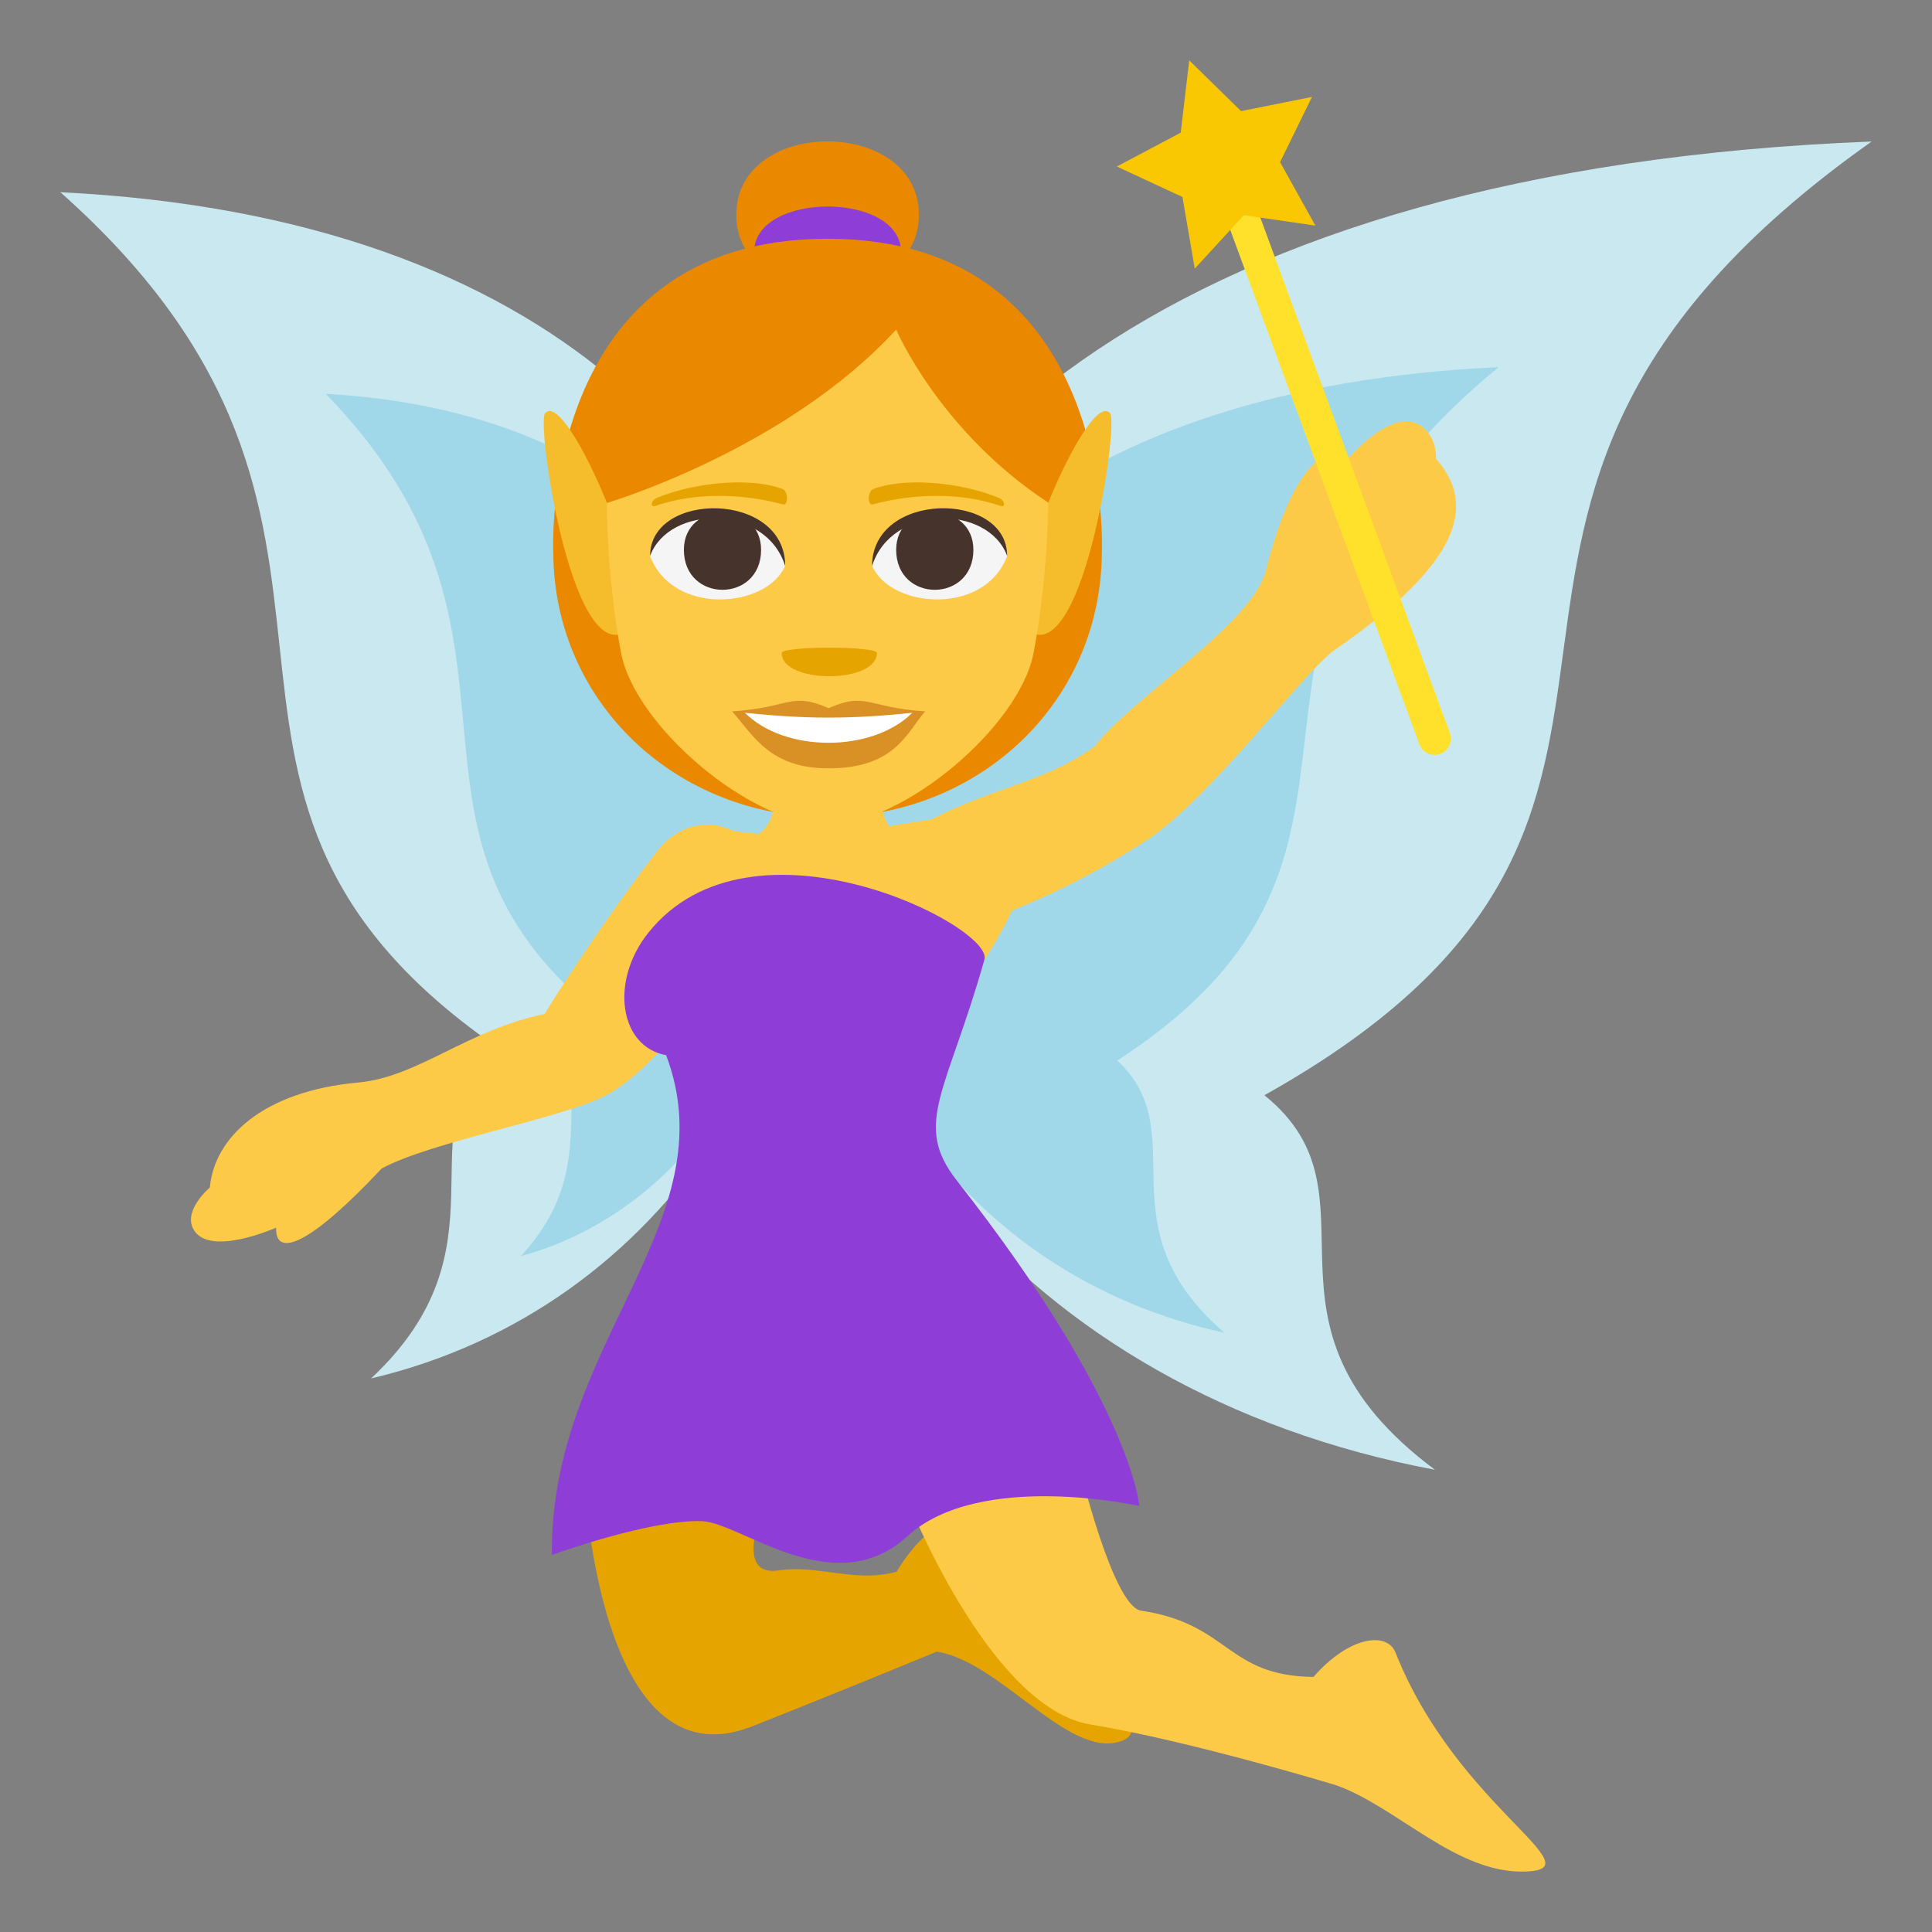 <svg xmlns="http://www.w3.org/2000/svg" width="64" height="64"><rect width="100%" height="100%" fill="#808080" stroke="none"/><path fill="#CAE8F0" d="M62 4.688c-46.227 1.797-42.113 38.809-14.466 44-6.554-4.89-1.512-9.074-5.649-12.407C59.023 26.688 44.464 17.088 62 4.688z"/><path fill="#A0D8E9" d="M49.646 12.164C20.61 13.471 23.194 40.376 40.561 44.15c-4.116-3.555-.95-6.596-3.549-9.02 10.765-6.973 1.62-13.951 12.634-22.966z"/><path fill="#CAE8F0" d="M2 6.368c32.889 1.605 29.963 34.659 10.292 39.295 4.663-4.366 1.076-8.104 4.02-11.081C4.118 26.015 14.477 17.442 2 6.368z"/><path fill="#A0D8E9" d="M10.79 13.045c20.657 1.167 18.819 25.195 6.463 28.566 2.931-3.175.677-5.891 2.525-8.055-7.659-6.228-1.151-12.461-8.988-20.511z"/><path fill="#EA8800" d="M24.39 7.117c-.001 3.244 6.049 3.245 6.049 0-.001-3.244-6.048-3.245-6.049 0z"/><path fill="#8E3ED6" d="M29.848 8.312c-.059-1.961-4.8-1.961-4.867 0-.001.008 4.867.008 4.867 0z"/><path fill="#EA8800" d="M27.414 7.909c-9.6 0-9.086 10.396-9.086 10.396.028 4.999 4.102 8.761 9.086 8.761 4.986 0 9.058-3.762 9.086-8.761 0 0 .514-10.396-9.086-10.396z"/><path fill="#FDCA47" d="M6.951 39.338c.15-1.654 1.75-3.191 4.922-3.479 1.984-.182 3.609-1.746 6.168-2.268.645-1.072 2.34-3.613 3.717-5.383 1.605-2.07 4.668-.201 3.148 2.361-.994 1.668-3.033 4.799-4.885 5.744-1.471.746-5.76 1.512-7.379 2.396-2.322 2.482-3.525 3.006-3.496 1.959 0 0-2.266 1.014-2.754.023-.308-.623.559-1.353.559-1.353z"/><path fill="#FDCA47" d="M23.602 27.387c5.09 1.121 8.428-1.512 10.191.381.943 1.012-1.398 4.352-1.398 4.352l-10.051-1.377c0-.001.386-3.548 1.258-3.356z"/><path fill="#E6A400" d="M32.305 50.518c-.418-.621-1.676-.008-2.604 1.547-1.393.381-2.619-.242-3.883-.045-1.619.252-.443-2.266-.443-2.266l-6.021-.801s.434 10.264 5.564 8.234c3.143-1.244 6.113-2.475 6.113-2.475 2.113.336 4.336 3.529 6.074 2.977 1.569-.498-1.927-2.914-4.8-7.171z"/><path fill="#FDCA47" d="M46.227 54.742c-.277-.697-1.527-.553-2.717.809-2.895-.037-2.762-1.752-5.713-2.197-.938-.141-2.066-4.869-2.066-4.869l-5.676 1.189s2.717 6.9 6.064 7.451c3.326.547 8.137 2.012 8.137 2.012 2.018.711 3.988 2.938 6.27 2.861 2.384-.078-2.26-2.127-4.299-7.256z"/><path fill="#8E3ED6" d="M32.611 31.787c.313-1.105-7.721-5.172-11.137-.885-1.289 1.617-.943 3.781.592 4.051 2.09 5.521-3.871 9.582-3.783 16.555 0 0 3.277-1.189 4.984-1.117 1.283.057 4.367 2.715 6.787.502 2.404-2.199 7.688-1.004 7.688-1.004s-.248-3.4-6.045-10.781c-1.474-1.878-.33-2.922.914-7.321z"/><path fill="#FDCA47" d="M30.576 27.295l2.002 3.279c.721-.379 2.652-.936 5.434-2.758 2.09-1.371 5.199-5.592 6.205-6.289 3.729-2.578 4.902-4.586 3.352-6.33 0 0 .057-.77-.57-1.135-.99-.574-2.531 1.342-2.531 1.342-.529-.908-1.746.299-2.535 3.494-.438 1.771-4.457 4.229-5.674 5.83-1.71 1.237-3.532 1.372-5.683 2.567z"/><path fill="#FFE12C" d="M48.027 24.277l-6.56-17.838c-.334.152-.65.332-.945.545l6.498 17.674c.105.279.414.42.693.316a.547.547 0 0 0 .314-.697z"/><path fill="#F9C802" d="M39.578 8.898l-.408-2.373-2.174-1.009 2.117-1.121L39.395 2l1.716 1.68 2.35-.469-1.057 2.16 1.17 2.102-2.371-.344z"/><path fill="#FDCA47" d="M29.996 27.791c-1.209-.4-.791-2.596-.791-2.596h-3.58s.498 2.119-.791 2.596h5.162z"/><path fill="#F5BC2C" d="M18.055 13.692c-.296.359.953 8.862 2.85 7.098.878-.819-2.12-7.985-2.85-7.098zm18.72 0c-.73-.888-3.729 6.279-2.851 7.098 1.897 1.765 3.145-6.738 2.851-7.098z"/><path fill="#FDCA47" d="M34.729 16.652c-3.604-2.359-5.042-5.734-5.042-5.734-3.676 4-9.586 5.744-9.586 5.744s-.002 2.463.471 4.961c.464 2.439 4.313 5.697 6.834 5.697s6.372-3.258 6.834-5.697c.474-2.499.489-4.971.489-4.971z"/><path fill="#F5F5F5" d="M33.362 18.425c-.769 2.005-3.9 1.711-4.474.309.435-2.254 4.051-2.447 4.474-.309z"/><path fill="#45332C" d="M29.687 18.212c0 1.768 2.558 1.768 2.558 0-.001-1.642-2.558-1.642-2.558 0z"/><path fill="#45332C" d="M33.362 18.411c0-2.153-4.474-2.153-4.474.341.639-2.046 3.836-2.046 4.474-.341z"/><path fill="#F5F5F5" d="M21.536 18.425c.771 2.005 3.901 1.711 4.475.309-.436-2.254-4.052-2.447-4.475-.309z"/><path fill="#45332C" d="M25.212 18.212c0 1.768-2.557 1.768-2.557 0 0-1.642 2.557-1.642 2.557 0z"/><path fill="#45332C" d="M21.536 18.411c0-2.152 4.475-2.152 4.475.34-.639-2.045-3.835-2.045-4.475-.34z"/><path fill="#D99025" d="M30.646 23.567c-.602.68-.978 1.885-3.196 1.885-1.937 0-2.471-1.06-3.197-1.885h6.393z"/><path fill="#FFF" d="M30.245 23.588c-1.313 1.348-4.26 1.366-5.593 0h5.593z"/><path fill="#D99025" d="M27.45 23.459c-1.253-.55-1.263-.022-3.197.107 2.442.274 3.95.274 6.394 0-1.935-.129-1.945-.657-3.197-.107z"/><path fill="#E6A400" d="M33.092 16.493c-1.355-.558-3.211-.667-4.162-.294-.202.078-.195.56-.018.511 1.365-.372 2.938-.4 4.23.049.173.061.152-.182-.05-.266zm-11.334 0c1.355-.558 3.211-.667 4.163-.294.201.078.195.56.018.512-1.367-.373-2.939-.401-4.232.049-.173.06-.152-.183.051-.267zm7.29 5.139c0 1.026-3.154 1.026-3.154 0 0-.236 3.154-.236 3.154 0z"/></svg>
